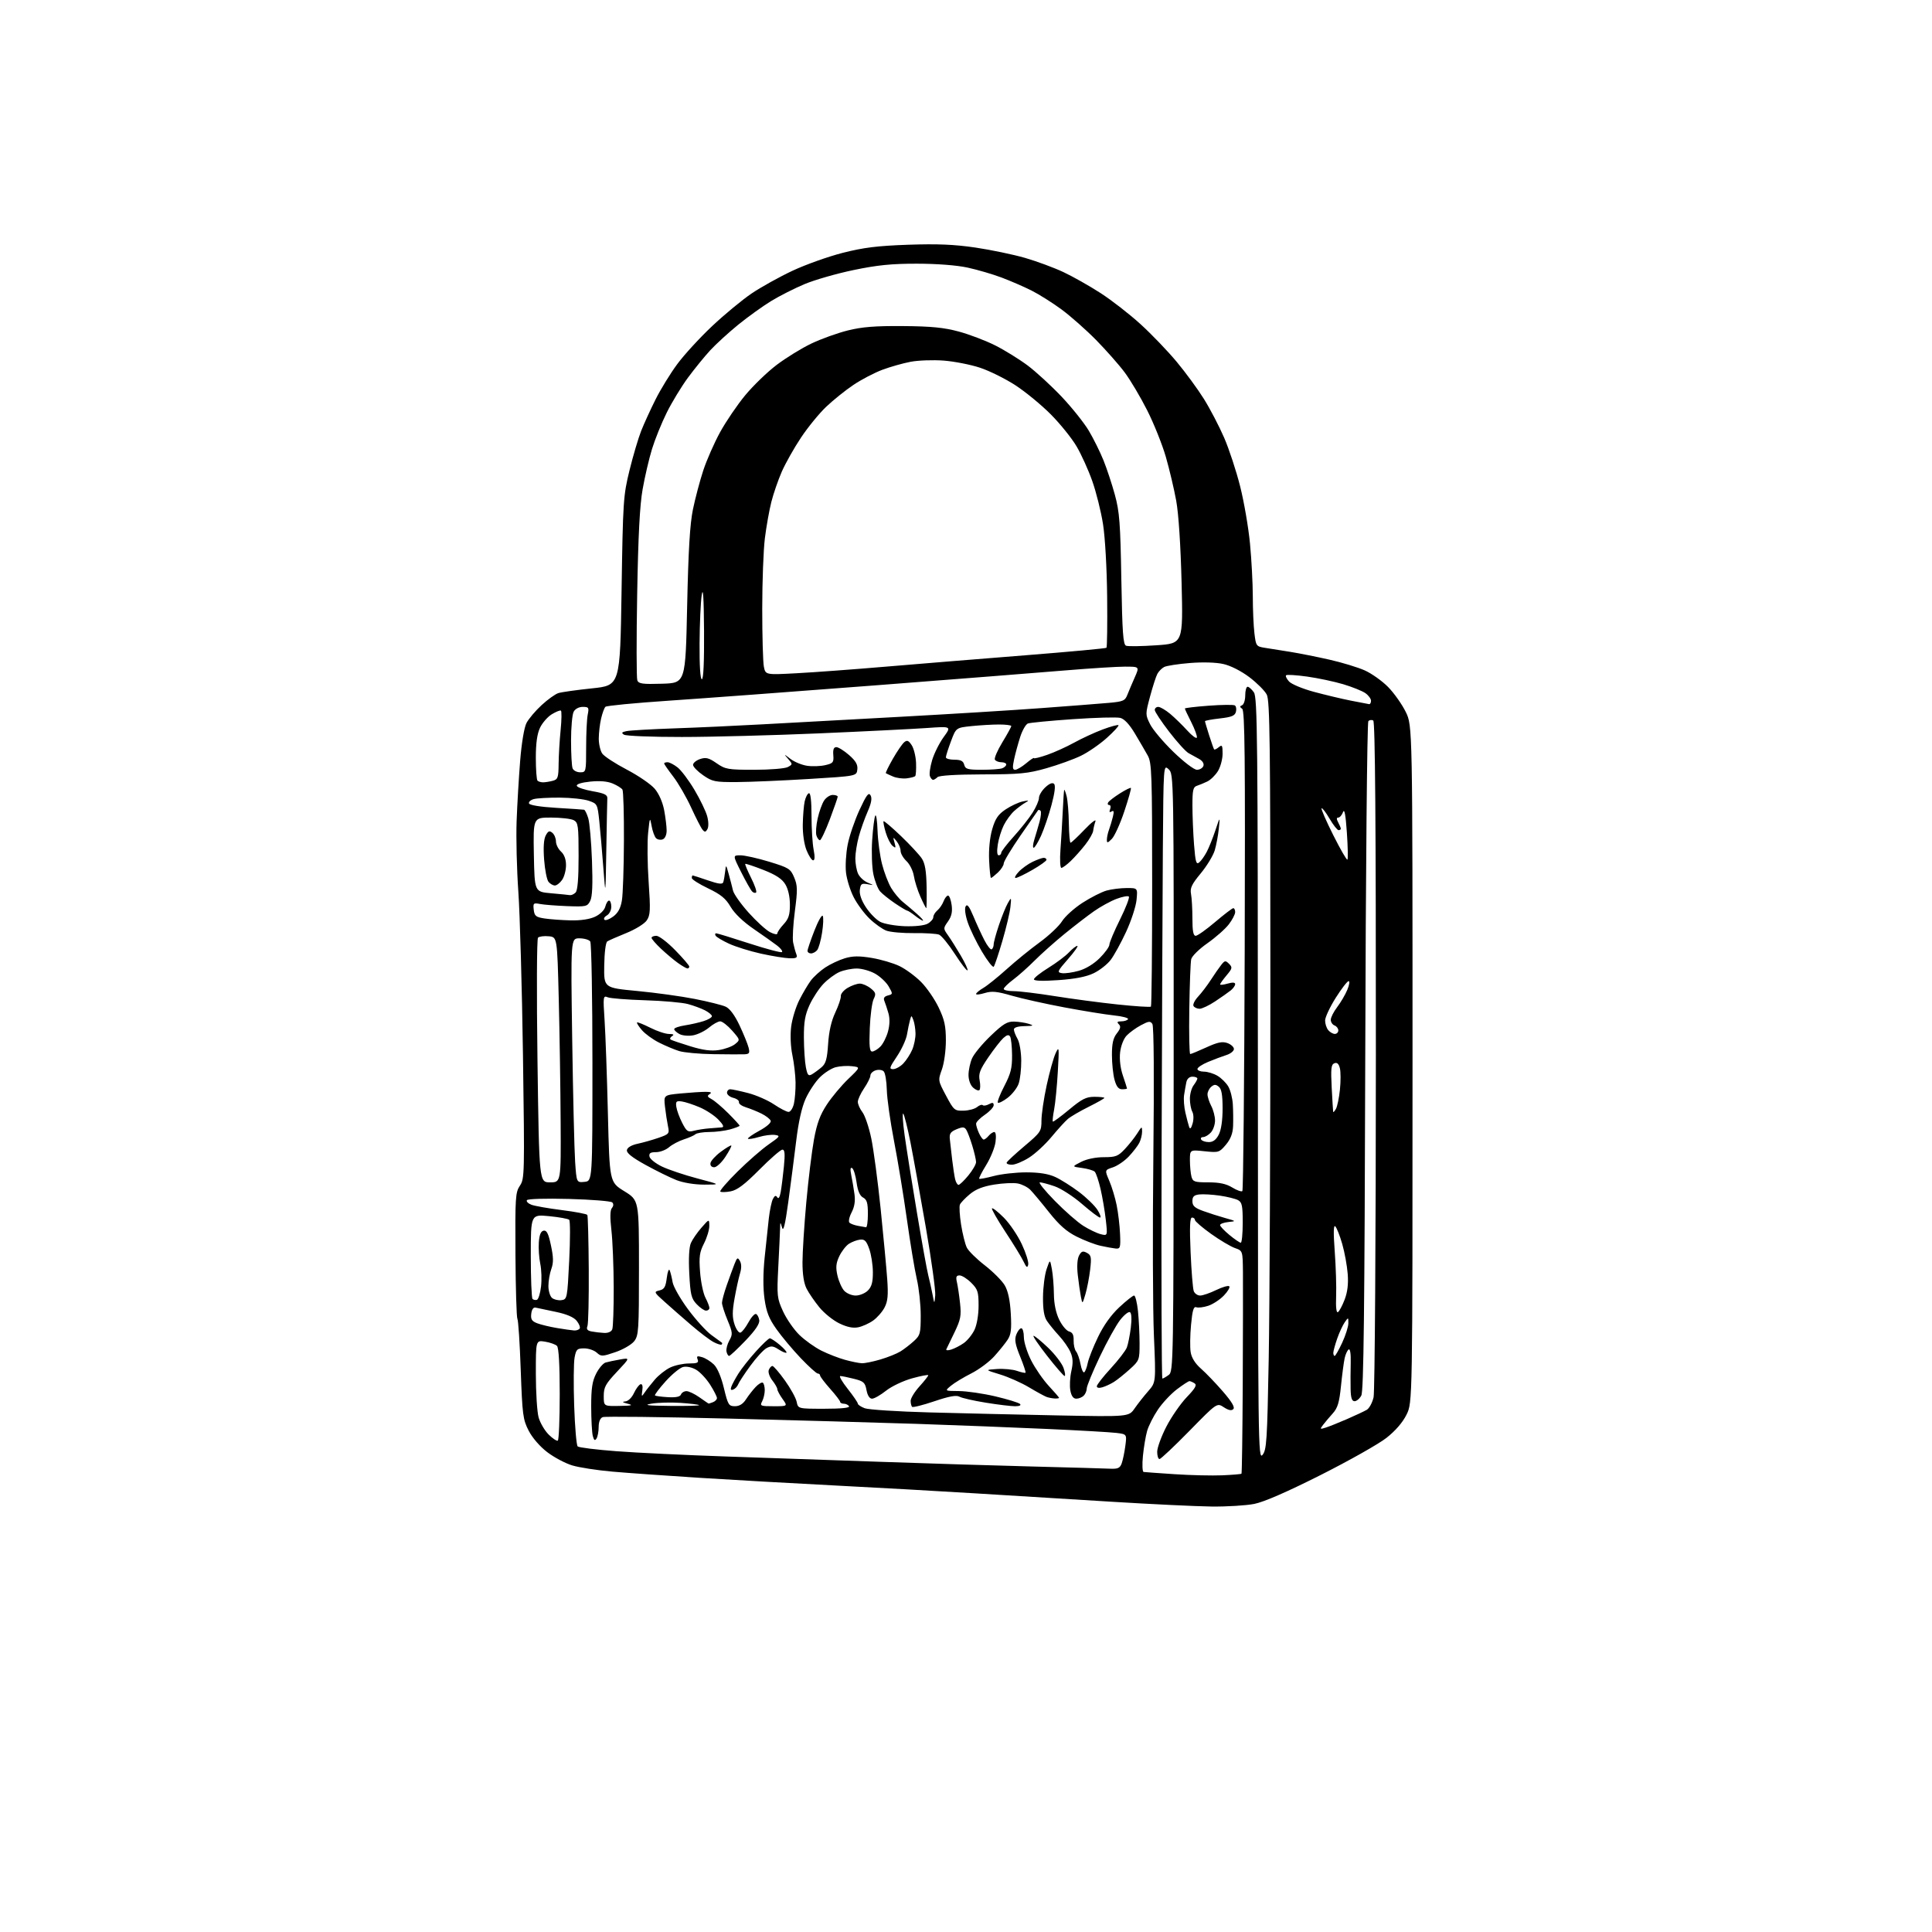 <?xml version="1.0" encoding="UTF-8" standalone="no"?>
<svg 
  version="1.1" 
  xmlns="http://www.w3.org/2000/svg" 
  xmlns:xlink="http://www.w3.org/1999/xlink" 
  xmlns:svg="http://www.w3.org/2000/svg"
  xmlns:rdf="http://www.w3.org/1999/02/22-rdf-syntax-ns#"
  xmlns:cc="http://creativecommons.org/ns#"
  xmlns:dc="http://purl.org/dc/elements/1.1/"
  viewBox="0 0 768 768"
  width="768"
  height="768"
>
<style>svg {background-color: white; }</style>"
<path stroke="none" fill="black" fill-rule="evenodd" d="M481.58,598.87C475.49,598.79 457.68,597.94 442.00,596.97C426.32,596.01 401.80,594.50 387.50,593.62C373.20,592.74 348.00,591.32 331.50,590.48C315.00,589.63 290.93,588.27 278.00,587.45C265.07,586.63 249.54,585.53 243.49,585.00C237.43,584.47 230.23,583.36 227.49,582.53C224.74,581.71 220.28,579.34 217.56,577.27C214.62,575.03 211.62,571.56 210.15,568.71C207.88,564.29 207.64,562.44 207.00,544.62C206.63,534.01 206.03,524.86 205.68,524.29C205.33,523.73 204.98,512.22 204.90,498.71C204.76,476.01 204.89,473.95 206.67,471.33C208.52,468.60 208.56,466.81 207.89,419.50C207.50,392.55 206.67,363.30 206.05,354.50C205.43,345.70 205.12,333.10 205.36,326.50C205.60,319.90 206.24,309.08 206.77,302.45C207.34,295.32 208.37,289.18 209.29,287.40C210.15,285.75 212.84,282.56 215.28,280.31C217.71,278.07 220.72,275.90 221.97,275.51C223.21,275.12 229.24,274.27 235.36,273.63C246.50,272.47 246.50,272.47 247.08,234.99C247.63,199.14 247.77,197.04 250.23,187.00C251.65,181.22 253.74,174.15 254.88,171.27C256.02,168.39 258.59,162.77 260.60,158.77C262.60,154.77 266.47,148.47 269.20,144.77C271.93,141.06 278.18,134.25 283.09,129.63C288.00,125.01 295.05,119.18 298.76,116.67C302.47,114.16 309.77,110.10 315.00,107.64C320.23,105.19 329.23,101.98 335.00,100.51C343.29,98.40 348.77,97.72 361.00,97.29C372.62,96.89 379.32,97.17 387.76,98.41C393.96,99.33 402.83,101.18 407.48,102.52C412.13,103.87 418.99,106.41 422.72,108.16C426.45,109.91 433.10,113.67 437.50,116.51C441.90,119.35 449.06,124.92 453.41,128.89C457.76,132.85 464.20,139.56 467.73,143.80C471.26,148.03 476.15,154.70 478.59,158.61C481.03,162.52 484.64,169.44 486.62,174.00C488.59,178.55 491.46,187.28 492.99,193.39C494.53,199.50 496.28,209.70 496.89,216.05C497.50,222.41 498.00,231.86 498.01,237.05C498.01,242.25 498.30,248.85 498.65,251.73C499.26,256.82 499.37,256.98 502.89,257.53C504.87,257.84 509.43,258.56 513.00,259.14C516.58,259.72 523.55,261.11 528.50,262.23C533.45,263.35 539.75,265.27 542.50,266.49C545.25,267.72 549.43,270.69 551.80,273.10C554.16,275.51 557.31,279.96 558.80,282.99C561.50,288.50 561.50,288.50 561.50,423.00C561.50,557.50 561.50,557.50 559.12,562.34C557.58,565.45 554.73,568.75 551.12,571.59C548.03,574.02 536.27,580.65 525.00,586.33C511.62,593.07 502.44,597.07 498.58,597.83C495.33,598.47 487.68,598.94 481.58,598.87zM485.85,586.46C489.89,586.28 493.34,586.00 493.51,585.82C493.69,585.64 493.91,569.52 494.01,550.00C494.10,530.48 494.14,510.61 494.09,505.85C494.00,497.20 494.00,497.20 490.90,496.12C489.20,495.52 484.92,492.98 481.40,490.47C477.88,487.95 475.00,485.47 475.00,484.95C475.00,484.43 474.48,484.00 473.85,484.00C473.00,484.00 472.85,487.69 473.28,497.75C473.60,505.31 474.17,512.29 474.54,513.25C474.91,514.21 476.05,515.00 477.08,515.00C478.11,515.00 480.97,514.02 483.45,512.81C485.93,511.61 488.27,510.94 488.66,511.32C489.04,511.71 488.08,513.36 486.51,514.99C484.95,516.62 482.15,518.46 480.29,519.07C478.44,519.68 476.30,519.94 475.54,519.65C474.48,519.25 474.00,520.85 473.46,526.61C473.07,530.73 473.00,535.64 473.31,537.52C473.67,539.75 475.10,542.03 477.39,544.04C479.34,545.75 483.26,549.83 486.11,553.12C489.69,557.26 490.97,559.43 490.25,560.15C489.53,560.87 488.37,560.63 486.48,559.40C483.76,557.61 483.76,557.61 472.80,568.81C466.77,574.96 461.42,580.00 460.92,580.00C460.41,580.00 460.00,578.70 460.00,577.10C460.00,575.51 461.63,571.03 463.63,567.14C465.63,563.26 469.28,557.98 471.74,555.41C475.16,551.84 475.89,550.55 474.85,549.89C474.11,549.42 473.20,549.02 472.83,549.02C472.46,549.01 470.21,550.48 467.83,552.28C465.45,554.09 462.05,557.72 460.28,560.36C458.50,562.99 456.58,566.80 456.00,568.82C455.42,570.85 454.67,575.31 454.33,578.75C453.99,582.19 454.11,585.06 454.61,585.13C455.10,585.20 460.68,585.60 467.00,586.02C473.32,586.44 481.81,586.63 485.85,586.46zM441.27,583.83C444.36,583.97 445.20,583.59 445.88,581.75C446.33,580.51 446.99,577.39 447.33,574.81C447.95,570.11 447.95,570.11 443.72,569.60C441.40,569.31 428.93,568.60 416.00,568.02C403.07,567.43 379.90,566.53 364.50,566.01C349.10,565.50 315.06,564.54 288.84,563.89C262.63,563.24 240.47,562.99 239.59,563.33C238.59,563.71 237.99,565.15 237.98,567.22C237.98,569.02 237.59,571.10 237.12,571.83C236.49,572.83 236.12,572.58 235.65,570.83C235.31,569.55 235.02,564.32 235.01,559.21C235.00,551.90 235.42,549.09 236.98,546.03C238.07,543.89 239.76,541.91 240.73,541.63C241.70,541.34 244.30,540.79 246.50,540.41C250.50,539.71 250.50,539.71 245.25,545.30C240.70,550.14 240.00,551.42 240.00,554.94C240.00,559.00 240.00,559.00 246.25,558.88C251.22,558.79 251.89,558.61 249.50,558.00C247.46,557.48 247.14,557.19 248.50,557.10C249.69,557.01 251.11,555.67 252.00,553.78C252.82,552.03 254.00,550.45 254.62,550.26C255.32,550.05 255.59,550.96 255.33,552.71C254.97,555.26 255.04,555.34 256.22,553.60C256.92,552.55 258.74,550.24 260.26,548.46C261.77,546.68 264.54,544.50 266.41,543.61C268.27,542.72 271.63,542.00 273.87,542.00C277.20,542.00 277.83,541.71 277.32,540.38C276.81,539.07 277.15,538.90 279.10,539.49C280.42,539.88 282.52,541.19 283.76,542.39C285.16,543.74 286.68,547.31 287.76,551.78C289.37,558.45 289.69,558.99 292.13,558.99C293.92,559.00 295.35,558.11 296.55,556.25C297.53,554.74 299.26,552.52 300.39,551.33C301.52,550.14 302.80,549.38 303.22,549.64C303.65,549.90 304.00,551.25 304.00,552.62C304.00,554.00 303.53,556.00 302.96,557.07C302.00,558.87 302.30,559.00 307.53,559.00C313.14,559.00 313.14,559.00 311.07,556.10C309.93,554.50 309.00,552.76 309.00,552.23C309.00,551.70 308.10,550.12 307.00,548.72C305.89,547.31 305.27,545.47 305.60,544.59C305.94,543.71 306.59,543.00 307.05,543.00C307.51,543.00 309.75,545.59 312.01,548.75C314.28,551.91 316.39,555.74 316.69,557.25C317.25,560.00 317.25,560.00 327.68,560.00C334.39,560.00 337.90,559.64 337.50,559.00C337.16,558.45 336.23,558.00 335.44,558.00C334.65,558.00 333.99,557.66 333.97,557.25C333.96,556.84 332.16,554.49 329.97,552.04C327.79,549.58 326.00,547.22 326.00,546.79C326.00,546.35 325.58,546.00 325.07,546.00C324.56,546.00 321.52,543.25 318.32,539.90C315.12,536.54 310.78,531.37 308.68,528.40C305.68,524.18 304.65,521.57 303.91,516.34C303.30,512.06 303.32,506.18 303.95,499.97C304.50,494.65 305.25,487.63 305.61,484.39C305.98,481.15 306.71,477.65 307.24,476.61C307.95,475.24 308.42,475.06 308.98,475.96C309.46,476.74 309.96,475.96 310.34,473.85C310.67,472.01 311.24,467.46 311.61,463.75C312.11,458.65 311.97,457.00 311.02,457.00C310.33,457.00 306.21,460.58 301.86,464.96C295.95,470.91 293.06,473.08 290.43,473.58C288.49,473.94 286.65,473.98 286.33,473.66C286.01,473.34 289.09,469.77 293.18,465.72C297.26,461.68 302.83,456.82 305.55,454.93C310.11,451.77 310.31,451.47 308.04,451.15C306.69,450.96 303.84,451.33 301.70,451.97C299.56,452.61 297.59,452.93 297.34,452.67C297.08,452.41 299.11,450.98 301.86,449.48C304.79,447.89 306.65,446.25 306.36,445.51C306.10,444.82 304.45,443.54 302.69,442.67C300.94,441.80 298.15,440.68 296.50,440.17C294.85,439.66 293.61,438.75 293.74,438.14C293.88,437.53 292.87,436.75 291.49,436.41C290.12,436.06 289.00,435.16 289.00,434.39C289.00,433.63 289.58,433.00 290.29,433.00C291.00,433.00 294.21,433.69 297.43,434.52C300.65,435.36 305.27,437.39 307.69,439.02C310.12,440.66 312.72,442.00 313.47,442.00C314.22,442.00 315.18,440.54 315.59,438.75C316.00,436.96 316.29,433.15 316.25,430.28C316.20,427.41 315.63,422.51 314.98,419.40C314.28,416.05 314.09,411.45 314.50,408.13C314.89,405.05 316.34,400.30 317.72,397.57C319.10,394.83 321.16,391.35 322.29,389.82C323.43,388.29 326.01,385.94 328.03,384.60C330.05,383.26 333.56,381.61 335.83,380.93C338.97,379.99 341.53,379.96 346.54,380.79C350.15,381.39 355.12,382.85 357.58,384.04C360.03,385.23 363.89,388.07 366.15,390.35C368.42,392.63 371.56,397.20 373.13,400.50C375.46,405.37 376.00,407.85 376.00,413.62C376.00,417.60 375.30,422.68 374.42,425.12C372.85,429.47 372.86,429.54 376.07,435.55C379.16,441.35 379.45,441.60 383.05,441.51C385.11,441.46 387.53,440.81 388.42,440.06C389.32,439.32 390.32,438.99 390.66,439.32C390.99,439.66 392.10,439.48 393.13,438.93C394.54,438.17 395.00,438.27 395.00,439.34C395.00,440.11 393.43,441.81 391.51,443.12C389.59,444.43 388.01,446.04 388.01,446.70C388.00,447.36 388.52,449.05 389.16,450.45C389.80,451.85 390.64,453.00 391.04,453.00C391.43,453.00 392.32,452.32 393.00,451.50C393.68,450.68 394.70,450.00 395.25,450.00C395.85,450.00 396.05,451.62 395.73,453.98C395.44,456.17 393.78,460.27 392.04,463.09C390.30,465.91 389.04,468.38 389.24,468.57C389.43,468.77 392.05,468.27 395.05,467.48C398.05,466.68 403.88,466.03 408.00,466.03C413.14,466.04 416.76,466.62 419.50,467.88C421.70,468.89 425.94,471.57 428.93,473.83C431.91,476.08 435.22,479.30 436.27,480.97C437.33,482.63 437.78,484.00 437.27,484.00C436.77,484.00 433.52,481.55 430.07,478.56C426.61,475.56 421.72,472.41 419.21,471.56C416.70,470.70 414.07,470.00 413.37,470.00C412.67,470.00 415.34,473.31 419.30,477.35C423.26,481.40 428.38,485.88 430.67,487.31C432.96,488.75 436.06,490.23 437.56,490.61C440.29,491.29 440.29,491.29 439.57,484.89C439.18,481.38 438.23,475.85 437.48,472.60C436.73,469.36 435.69,466.29 435.18,465.78C434.66,465.26 432.40,464.60 430.16,464.29C426.07,463.75 426.07,463.75 429.75,461.87C431.98,460.73 435.52,460.00 438.77,460.00C443.51,460.00 444.46,459.63 447.16,456.75C448.84,454.96 451.06,452.15 452.10,450.50C453.88,447.67 453.99,447.64 454.00,449.82C454.00,451.09 453.50,453.11 452.88,454.32C452.26,455.52 450.38,457.95 448.70,459.73C447.02,461.51 444.18,463.45 442.38,464.04C439.12,465.12 439.12,465.12 440.96,469.40C441.97,471.75 443.29,476.11 443.89,479.09C444.49,482.07 445.10,487.20 445.24,490.50C445.48,495.97 445.32,496.48 443.50,496.31C442.40,496.20 439.70,495.71 437.50,495.22C435.30,494.74 431.02,493.10 428.00,491.58C423.96,489.56 421.04,486.97 417.00,481.88C413.98,478.06 410.63,474.06 409.57,472.98C408.52,471.91 406.27,470.77 404.57,470.45C402.88,470.13 398.66,470.33 395.19,470.89C390.76,471.61 387.88,472.74 385.53,474.70C383.68,476.24 381.91,478.10 381.58,478.84C381.26,479.58 381.47,483.17 382.05,486.82C382.63,490.47 383.65,494.56 384.31,495.91C384.96,497.26 388.19,500.45 391.49,503.00C394.78,505.56 398.35,509.14 399.41,510.96C400.71,513.19 401.50,516.84 401.80,522.12C402.16,528.37 401.91,530.49 400.55,532.56C399.61,533.99 397.22,536.96 395.23,539.16C393.25,541.36 389.12,544.43 386.06,545.97C383.00,547.52 379.37,549.71 378.00,550.86C375.50,552.93 375.50,552.93 381.17,552.97C384.29,552.99 390.82,553.94 395.67,555.08C400.53,556.23 404.93,557.58 405.45,558.08C406.03,558.65 405.27,559.00 403.45,559.00C401.83,558.99 396.59,558.36 391.82,557.58C387.04,556.81 382.35,555.74 381.40,555.21C380.16,554.51 377.35,555.02 371.41,557.03C366.87,558.56 362.89,559.56 362.58,559.24C362.26,558.93 362.00,557.84 362.00,556.84C362.00,555.83 363.57,553.26 365.50,551.13C367.43,549.00 369.00,547.00 369.00,546.69C369.00,546.38 366.12,546.93 362.60,547.90C359.04,548.89 354.42,551.08 352.20,552.84C350.01,554.58 347.51,556.00 346.65,556.00C345.67,556.00 344.85,554.74 344.45,552.60C343.89,549.58 343.31,549.06 339.46,548.10C337.07,547.49 334.63,547.00 334.03,547.00C333.44,547.00 334.76,549.29 336.98,552.09C339.19,554.89 341.00,557.53 341.00,557.97C341.00,558.40 342.24,559.23 343.75,559.80C345.26,560.37 356.85,561.12 369.50,561.46C382.15,561.80 405.15,562.34 420.61,562.65C448.72,563.20 448.72,563.20 451.04,559.85C452.32,558.01 454.75,554.92 456.44,553.00C459.50,549.50 459.50,549.50 458.70,531.00C458.26,520.83 458.15,489.10 458.47,460.50C458.82,428.32 458.68,407.95 458.09,407.05C457.28,405.82 456.62,405.89 453.52,407.55C451.52,408.62 448.96,410.48 447.83,411.69C446.64,412.95 445.55,415.78 445.26,418.36C444.95,421.13 445.37,424.65 446.38,427.60C447.27,430.22 448.00,432.50 448.00,432.68C448.00,432.86 447.12,433.00 446.05,433.00C444.64,433.00 443.80,431.95 443.05,429.25C442.48,427.19 442.01,422.75 442.01,419.38C442.00,414.83 442.50,412.64 443.95,410.79C445.43,408.91 445.62,408.02 444.75,407.15C443.88,406.28 444.12,406.00 445.74,406.00C446.92,406.00 448.12,405.61 448.41,405.14C448.71,404.67 446.18,403.99 442.81,403.64C439.43,403.29 430.56,401.85 423.09,400.45C415.61,399.05 406.22,396.96 402.21,395.80C396.30,394.09 394.27,393.89 391.46,394.75C389.56,395.33 388.00,395.50 388.00,395.12C388.00,394.74 389.30,393.66 390.89,392.72C392.48,391.79 396.65,388.43 400.17,385.26C403.68,382.09 409.59,377.28 413.30,374.58C417.01,371.87 421.01,368.10 422.18,366.20C423.36,364.30 427.01,361.01 430.30,358.88C433.59,356.76 437.91,354.56 439.89,354.01C441.88,353.46 445.47,353.01 447.88,353.01C452.25,353.00 452.25,353.00 451.79,357.75C451.53,360.36 449.66,366.07 447.64,370.43C445.62,374.79 442.86,379.81 441.51,381.58C440.16,383.35 437.13,385.73 434.78,386.86C431.85,388.28 427.42,389.15 420.75,389.61C414.43,390.06 411.00,389.94 411.00,389.29C411.00,388.74 413.59,386.68 416.75,384.73C419.91,382.78 423.59,380.01 424.92,378.59C426.26,377.16 427.76,376.00 428.25,376.00C428.75,376.00 427.08,378.36 424.55,381.25C420.31,386.09 420.12,386.53 422.12,386.84C423.32,387.03 426.33,386.61 428.83,385.91C431.61,385.13 434.83,383.17 437.18,380.82C439.28,378.72 441.00,376.33 441.00,375.51C441.00,374.70 442.89,370.21 445.20,365.55C447.52,360.89 449.10,356.77 448.73,356.39C448.35,356.02 446.12,356.45 443.77,357.34C441.42,358.24 437.41,360.44 434.86,362.24C432.31,364.03 427.05,368.08 423.17,371.24C419.30,374.40 413.96,379.15 411.31,381.81C408.67,384.46 404.81,387.89 402.75,389.43C400.69,390.97 399.00,392.63 399.00,393.12C399.00,393.60 400.79,394.00 402.98,394.00C405.17,394.00 412.48,394.89 419.23,395.97C425.98,397.05 437.24,398.55 444.26,399.29C451.28,400.03 457.25,400.42 457.51,400.15C457.78,399.89 458.00,378.03 458.00,351.58C458.00,307.67 457.85,303.23 456.25,300.35C455.29,298.62 452.99,294.68 451.15,291.60C448.96,287.93 446.94,285.77 445.32,285.37C443.95,285.02 435.47,285.26 426.47,285.88C417.46,286.51 409.42,287.28 408.60,287.60C407.78,287.92 406.42,290.27 405.58,292.84C404.75,295.40 403.65,299.41 403.14,301.75C402.42,305.07 402.50,306.00 403.53,306.00C404.25,306.00 406.23,304.83 407.92,303.41C409.62,301.99 411.00,301.06 411.00,301.36C411.00,301.65 413.36,301.07 416.25,300.07C419.14,299.07 423.99,296.87 427.03,295.19C430.07,293.51 435.17,291.16 438.35,289.97C441.53,288.78 444.35,288.02 444.61,288.27C444.87,288.53 442.78,290.81 439.98,293.33C437.18,295.85 432.55,299.04 429.69,300.43C426.84,301.82 420.68,304.04 416.00,305.38C408.55,307.50 405.42,307.81 390.62,307.83C380.04,307.86 373.33,308.27 372.67,308.93C372.08,309.52 371.29,310.00 370.91,310.00C370.53,310.00 369.96,309.34 369.65,308.53C369.34,307.73 369.74,304.87 370.53,302.20C371.33,299.52 373.39,295.38 375.11,293.01C378.24,288.69 378.24,288.69 368.37,289.40C362.94,289.78 343.65,290.75 325.50,291.53C307.35,292.31 282.82,292.96 271.00,292.96C259.18,292.97 248.85,292.56 248.05,292.05C246.91,291.33 247.12,291.03 249.05,290.63C250.40,290.35 258.93,289.86 268.00,289.54C277.07,289.23 292.82,288.51 303.00,287.94C313.18,287.38 337.70,286.04 357.50,284.96C377.30,283.88 402.73,282.32 414.00,281.48C425.27,280.65 437.34,279.71 440.81,279.40C446.48,278.89 447.23,278.56 448.16,276.16C448.73,274.70 450.05,271.59 451.09,269.25C452.97,265.00 452.97,265.00 447.20,265.00C444.02,265.00 433.57,265.66 423.96,266.46C414.36,267.27 380.18,269.95 348.00,272.44C315.82,274.92 278.70,277.67 265.50,278.56C252.30,279.45 241.13,280.53 240.67,280.96C240.22,281.40 239.44,283.50 238.95,285.63C238.45,287.76 238.04,291.31 238.02,293.53C238.01,295.74 238.63,298.46 239.41,299.56C240.18,300.67 244.57,303.53 249.16,305.93C253.75,308.33 258.74,311.75 260.26,313.54C261.93,315.51 263.40,318.85 264.01,322.03C264.55,324.91 265.00,328.58 265.00,330.17C265.00,331.87 264.36,333.31 263.43,333.66C262.57,333.99 261.38,333.78 260.78,333.18C260.19,332.59 259.39,330.39 259.02,328.30C258.37,324.69 258.30,324.83 257.65,331.00C257.26,334.57 257.35,343.35 257.84,350.50C258.62,361.87 258.52,363.80 257.08,365.89C256.18,367.22 252.54,369.46 248.97,370.90C245.41,372.34 242.01,373.83 241.41,374.22C240.78,374.62 240.27,378.65 240.19,383.80C240.05,392.68 240.05,392.68 253.28,393.93C260.55,394.62 270.87,396.04 276.21,397.10C281.55,398.15 287.07,399.53 288.47,400.17C290.10,400.91 292.06,403.55 293.97,407.58C295.59,411.02 297.21,415.00 297.57,416.42C298.12,418.63 297.88,419.01 295.86,419.10C294.56,419.15 289.00,419.13 283.50,419.05C278.00,418.97 271.93,418.41 270.00,417.82C268.07,417.22 264.48,415.71 262.00,414.46C259.52,413.22 256.45,410.99 255.18,409.51C253.90,408.03 253.02,406.65 253.23,406.44C253.43,406.24 255.79,407.18 258.47,408.53C261.15,409.89 264.50,411.01 265.92,411.02C267.75,411.03 268.10,411.28 267.14,411.89C266.40,412.36 266.17,412.98 266.64,413.27C267.11,413.55 270.63,414.75 274.45,415.92C279.43,417.45 282.64,417.88 285.74,417.41C288.12,417.05 291.02,416.00 292.17,415.07C294.26,413.37 294.26,413.37 291.03,409.68C289.25,407.66 287.12,406.00 286.29,406.00C285.46,406.00 283.47,407.11 281.86,408.46C280.26,409.81 277.43,411.20 275.58,411.55C273.70,411.90 271.28,411.68 270.11,411.06C268.95,410.44 268.00,409.55 268.00,409.09C268.00,408.63 269.91,407.96 272.25,407.60C274.59,407.24 277.96,406.47 279.75,405.89C281.54,405.32 283.00,404.44 283.00,403.95C283.00,403.45 281.76,402.41 280.25,401.63C278.74,400.85 275.67,399.72 273.44,399.12C271.21,398.52 263.56,397.84 256.44,397.62C249.32,397.40 242.64,396.87 241.59,396.44C239.76,395.69 239.70,396.08 240.33,405.58C240.69,411.04 241.29,427.74 241.65,442.71C242.32,469.91 242.32,469.91 248.16,473.52C254.00,477.12 254.00,477.12 254.00,503.93C254.00,528.87 253.87,530.90 252.08,533.18C251.02,534.52 247.66,536.47 244.62,537.50C239.41,539.27 238.97,539.29 237.21,537.69C236.18,536.76 233.94,536.00 232.22,536.00C229.41,536.00 229.02,536.37 228.41,539.65C228.03,541.65 227.96,550.24 228.24,558.73C228.53,567.21 229.15,574.52 229.63,574.97C230.11,575.42 237.03,576.28 245.00,576.88C252.97,577.49 272.55,578.43 288.50,578.97C304.45,579.52 332.35,580.48 350.50,581.11C368.65,581.75 395.65,582.58 410.50,582.96C425.35,583.34 439.20,583.73 441.27,583.83zM501.87,578.34C503.50,576.38 503.73,572.81 504.34,539.93C504.70,519.99 505.00,453.10 505.00,391.29C505.00,295.42 504.79,278.49 503.56,276.12C502.77,274.58 499.65,271.47 496.63,269.18C493.36,266.72 489.18,264.60 486.32,263.96C483.41,263.30 478.13,263.14 473.00,263.56C468.32,263.93 463.72,264.65 462.77,265.14C461.82,265.64 460.61,266.87 460.07,267.87C459.53,268.87 458.23,272.92 457.17,276.85C455.28,283.90 455.28,284.06 457.17,287.87C458.22,290.00 462.39,294.95 466.43,298.87C470.57,302.88 474.66,306.00 475.79,306.00C476.89,306.00 478.04,305.33 478.36,304.50C478.71,303.59 478.06,302.50 476.72,301.73C475.50,301.03 473.60,299.98 472.50,299.40C471.40,298.82 467.93,295.00 464.79,290.92C461.65,286.84 459.06,282.94 459.04,282.25C459.02,281.56 459.64,281.00 460.42,281.00C461.21,281.00 463.33,282.24 465.14,283.75C466.94,285.26 470.00,288.24 471.93,290.36C473.85,292.48 475.58,293.75 475.77,293.19C475.96,292.62 474.96,289.89 473.56,287.11C472.15,284.34 471.00,281.88 471.00,281.65C471.00,281.42 475.25,280.92 480.45,280.53C485.65,280.14 490.33,280.09 490.86,280.41C491.38,280.74 491.58,281.88 491.30,282.96C490.89,284.53 489.59,285.06 484.89,285.59C481.65,285.96 479.00,286.45 479.00,286.69C479.00,286.93 479.75,289.46 480.66,292.31C481.57,295.17 482.46,297.68 482.63,297.89C482.81,298.11 483.64,297.72 484.48,297.02C485.80,295.92 486.00,296.27 486.00,299.63C485.99,301.76 485.17,304.85 484.16,306.50C483.15,308.15 481.24,310.02 479.91,310.66C478.59,311.30 476.71,312.07 475.75,312.38C474.29,312.84 474.00,314.16 474.01,320.22C474.01,324.22 474.30,331.21 474.65,335.75C475.20,342.71 475.52,343.82 476.71,342.82C477.49,342.18 478.85,340.26 479.73,338.57C480.61,336.88 482.16,333.02 483.16,330.00C484.99,324.50 484.99,324.50 484.50,329.38C484.23,332.06 483.49,335.96 482.87,338.05C482.24,340.14 479.74,344.24 477.32,347.17C473.71,351.53 473.00,353.02 473.45,355.38C473.75,356.96 474.00,361.34 474.00,365.12C474.00,370.09 474.36,372.00 475.30,372.00C476.01,372.00 479.50,369.53 483.05,366.51C486.60,363.50 489.84,361.02 490.25,361.01C490.66,361.01 491.00,361.71 491.00,362.57C491.00,363.43 489.87,365.62 488.48,367.43C487.10,369.25 483.27,372.62 479.99,374.93C476.66,377.26 473.79,380.09 473.52,381.31C473.25,382.52 472.91,391.49 472.76,401.25C472.62,411.01 472.78,419.00 473.13,419.00C473.48,419.00 476.35,417.81 479.53,416.36C484.02,414.30 485.87,413.92 487.90,414.63C489.33,415.14 490.50,416.20 490.50,417.00C490.50,417.80 489.15,418.88 487.50,419.40C485.85,419.92 482.59,421.15 480.25,422.12C477.91,423.09 476.00,424.36 476.00,424.94C476.00,425.52 477.17,426.00 478.60,426.00C480.02,426.00 482.44,426.74 483.96,427.64C485.48,428.54 487.42,430.45 488.26,431.89C489.11,433.32 489.92,436.52 490.07,439.00C490.22,441.48 490.26,445.38 490.17,447.67C490.05,450.57 489.18,452.82 487.31,455.05C484.70,458.14 484.43,458.23 478.81,457.64C473.00,457.03 473.00,457.03 473.01,461.27C473.02,463.59 473.30,466.51 473.63,467.75C474.17,469.77 474.85,470.00 480.37,470.00C484.78,470.01 487.44,470.58 489.86,472.06C491.71,473.19 493.51,473.82 493.86,473.47C494.21,473.12 494.63,430.05 494.79,377.75C495.02,301.07 494.83,282.49 493.79,281.76C492.77,281.04 492.76,280.74 493.75,280.34C494.44,280.06 495.00,278.30 495.00,276.42C495.00,274.54 495.42,273.00 495.94,273.00C496.46,273.00 497.59,274.00 498.44,275.22C499.84,277.21 500.00,293.48 500.03,428.97C500.07,575.11 500.13,580.42 501.87,578.34zM221.74,572.66C222.16,572.40 222.50,564.07 222.50,554.15C222.50,542.50 222.11,535.72 221.41,535.02C220.82,534.42 218.68,533.66 216.66,533.33C213.00,532.74 213.00,532.74 213.01,546.12C213.01,553.48 213.50,561.26 214.10,563.42C214.70,565.58 216.49,568.64 218.08,570.24C219.68,571.83 221.32,572.92 221.74,572.66zM526.99,567.50C528.35,567.07 532.17,565.54 535.48,564.10C538.79,562.66 542.32,561.00 543.32,560.42C544.32,559.83 545.53,557.58 546.02,555.42C546.51,553.25 546.92,492.38 546.93,419.30C546.95,326.73 546.64,286.89 545.89,286.43C545.31,286.07 544.43,286.17 543.94,286.66C543.45,287.15 542.91,345.45 542.71,420.02C542.44,521.51 542.08,553.03 541.14,554.75C540.48,555.99 539.27,557.00 538.46,557.00C537.40,557.00 536.97,555.70 536.89,552.25C536.83,549.64 536.85,544.87 536.93,541.66C537.02,538.13 536.70,536.06 536.12,536.43C535.59,536.75 534.87,538.32 534.52,539.91C534.17,541.50 533.51,546.48 533.06,550.97C532.40,557.49 531.75,559.68 529.82,561.82C528.49,563.29 526.75,565.35 525.96,566.39C524.61,568.16 524.68,568.23 526.99,567.50zM266.42,558.87C272.97,558.94 278.14,558.80 277.89,558.56C277.65,558.32 274.32,557.92 270.48,557.66C266.64,557.41 261.48,557.55 259.00,557.97C255.54,558.57 257.27,558.78 266.42,558.87zM281.67,557.95C281.76,557.98 282.55,557.73 283.42,557.39C284.29,557.06 285.00,556.32 285.00,555.75C285.00,555.18 283.79,552.80 282.31,550.46C280.83,548.12 278.33,545.44 276.75,544.51C275.06,543.51 272.91,543.06 271.54,543.40C270.25,543.72 267.11,546.30 264.57,549.13C262.03,551.96 260.14,554.47 260.37,554.71C260.61,554.94 262.91,555.25 265.50,555.40C268.68,555.58 270.36,555.24 270.70,554.33C270.98,553.60 271.97,553.00 272.89,553.00C273.80,553.00 276.12,554.10 278.03,555.45C279.94,556.80 281.58,557.92 281.67,557.95zM419.25,555.92C418.29,555.88 416.82,555.59 416.00,555.29C415.18,554.98 412.02,553.26 409.00,551.45C405.98,549.65 400.80,547.35 397.50,546.35C391.50,544.53 391.50,544.53 396.36,544.20C399.03,544.03 402.59,544.36 404.27,544.95C405.95,545.53 407.48,545.86 407.66,545.67C407.85,545.49 406.88,542.58 405.51,539.21C403.57,534.44 403.23,532.52 403.98,530.54C404.52,529.14 405.41,528.00 405.98,528.00C406.54,528.00 407.00,529.59 407.00,531.53C407.00,533.47 408.31,537.63 409.90,540.78C411.50,543.93 414.65,548.49 416.90,550.92C419.16,553.35 421.00,555.48 421.00,555.67C421.00,555.85 420.21,555.96 419.25,555.92zM427.85,556.00C426.66,556.00 425.89,554.95 425.48,552.75C425.15,550.96 425.32,547.50 425.87,545.06C426.62,541.75 426.54,539.85 425.55,537.56C424.83,535.88 422.79,532.92 421.01,531.00C419.24,529.08 417.06,526.41 416.17,525.08C415.04,523.39 414.57,520.53 414.61,515.58C414.65,511.69 415.29,506.70 416.04,504.50C417.40,500.50 417.40,500.50 418.14,504.50C418.55,506.70 418.91,511.17 418.94,514.43C418.98,518.26 419.72,521.86 421.04,524.58C422.16,526.89 423.93,529.01 424.97,529.28C426.35,529.64 426.85,530.63 426.79,532.86C426.74,534.55 427.18,536.51 427.76,537.22C428.34,537.92 429.14,540.18 429.52,542.24C429.90,544.30 430.56,545.77 430.98,545.51C431.40,545.25 432.03,543.61 432.38,541.86C432.73,540.11 434.56,535.46 436.46,531.53C438.68,526.89 441.66,522.72 444.91,519.68C447.66,517.11 450.32,515.00 450.81,515.00C451.31,515.00 452.00,517.77 452.36,521.15C452.71,524.53 453.00,530.33 453.00,534.03C453.00,540.60 452.90,540.86 449.08,544.31C446.93,546.25 444.12,548.51 442.83,549.32C441.55,550.13 439.49,551.09 438.25,551.46C436.89,551.87 436.00,551.71 436.00,551.06C436.00,550.47 438.49,547.27 441.54,543.96C444.58,540.65 447.46,536.91 447.94,535.65C448.42,534.40 449.12,530.87 449.51,527.81C449.93,524.37 449.81,522.00 449.19,521.62C448.63,521.27 446.86,522.68 445.25,524.75C443.64,526.81 440.00,533.40 437.16,539.38C434.32,545.36 432.00,551.01 432.00,551.93C432.00,552.85 431.46,554.14 430.80,554.80C430.14,555.46 428.81,556.00 427.85,556.00zM291.47,552.37C290.52,552.74 290.29,552.38 290.73,551.20C291.07,550.26 292.34,547.92 293.54,546.00C294.74,544.08 297.85,540.14 300.46,537.25C303.06,534.36 305.56,532.00 306.02,532.00C306.47,532.00 308.25,533.18 309.97,534.62C311.68,536.07 312.88,537.45 312.63,537.70C312.38,537.95 310.99,537.38 309.54,536.44C307.38,535.02 306.51,534.93 304.70,535.91C303.49,536.58 300.60,539.72 298.28,542.91C295.95,546.09 293.78,549.41 293.45,550.27C293.12,551.14 292.23,552.08 291.47,552.37zM462.06,548.00C462.37,548.00 463.49,547.36 464.56,546.58C466.46,545.19 466.50,542.77 466.55,426.44C466.61,307.93 466.60,307.71 464.55,305.80C462.50,303.88 462.50,303.88 462.25,337.69C462.12,356.29 461.89,411.21 461.75,459.75C461.61,508.29 461.75,548.00 462.06,548.00zM423.20,546.98C422.81,546.97 419.69,543.37 416.26,538.98C412.83,534.59 410.39,531.00 410.85,531.00C411.31,531.00 413.93,533.15 416.67,535.77C419.41,538.40 422.15,542.00 422.77,543.77C423.39,545.55 423.58,546.99 423.20,546.98zM342.57,541.91C343.71,541.96 347.05,541.28 349.99,540.41C352.94,539.54 356.50,538.10 357.92,537.23C359.34,536.35 361.74,534.51 363.25,533.13C365.80,530.81 366.00,530.06 366.00,522.87C366.00,518.61 365.30,512.10 364.44,508.41C363.58,504.71 361.81,494.00 360.49,484.59C359.17,475.19 356.87,461.20 355.38,453.50C353.89,445.80 352.60,436.68 352.52,433.23C352.44,429.79 351.88,426.48 351.28,425.88C350.69,425.29 349.26,425.10 348.10,425.47C346.95,425.83 346.00,426.76 346.00,427.52C346.00,428.29 344.88,430.57 343.50,432.60C342.12,434.62 341.00,437.06 341.00,438.00C341.00,438.95 341.82,440.80 342.83,442.12C343.84,443.43 345.42,448.10 346.34,452.50C347.26,456.90 348.94,469.50 350.07,480.50C351.19,491.50 352.37,504.12 352.69,508.55C353.13,514.85 352.91,517.28 351.64,519.72C350.76,521.44 348.71,523.78 347.10,524.93C345.49,526.08 342.80,527.29 341.14,527.62C339.07,528.04 336.68,527.54 333.63,526.06C331.17,524.87 327.61,522.01 325.73,519.70C323.84,517.39 321.55,514.06 320.65,512.30C319.56,510.18 319.00,506.62 319.00,501.80C319.01,497.78 319.68,487.07 320.51,478.00C321.33,468.93 322.71,457.68 323.56,453.00C324.73,446.59 325.99,443.17 328.69,439.07C330.65,436.08 334.47,431.52 337.17,428.93C342.07,424.23 342.07,424.23 338.67,423.83C336.80,423.61 333.89,423.79 332.20,424.23C330.51,424.67 327.68,426.48 325.90,428.26C324.12,430.03 321.60,433.83 320.29,436.68C318.72,440.12 317.42,445.88 316.48,453.69C315.69,460.18 314.27,471.12 313.33,478.00C312.11,486.90 311.40,489.78 310.89,488.00C310.19,485.58 310.16,485.60 310.09,488.50C310.04,490.15 309.73,496.97 309.38,503.65C308.79,515.20 308.89,516.07 311.28,521.30C312.67,524.33 315.59,528.54 317.77,530.66C319.96,532.78 323.89,535.59 326.51,536.90C329.13,538.21 333.35,539.85 335.89,540.55C338.42,541.25 341.43,541.86 342.57,541.91zM289.83,539.00C289.45,539.00 288.99,538.21 288.79,537.25C288.59,536.29 289.11,534.30 289.94,532.84C291.31,530.39 291.25,529.72 289.22,524.82C288.00,521.87 287.00,518.75 287.00,517.89C287.00,517.02 287.85,513.88 288.89,510.91C289.94,507.93 291.32,504.15 291.96,502.50C293.01,499.83 293.25,499.70 294.14,501.28C294.79,502.46 294.80,504.16 294.15,506.28C293.61,508.05 292.64,512.51 291.99,516.18C291.07,521.35 291.07,523.68 291.99,526.48C292.65,528.47 293.71,529.94 294.34,529.73C294.98,529.53 296.40,527.71 297.50,525.69C298.60,523.66 299.95,522.15 300.50,522.33C301.05,522.51 301.64,523.60 301.81,524.76C302.03,526.21 300.31,528.76 296.32,532.94C293.12,536.27 290.21,539.00 289.83,539.00zM530.55,539.00C530.85,539.00 532.19,536.64 533.54,533.75C534.88,530.86 535.98,527.39 535.99,526.03C536.00,523.58 535.99,523.58 534.55,525.63C533.75,526.77 532.40,529.69 531.56,532.10C530.72,534.52 530.02,537.06 530.01,537.75C530.01,538.44 530.25,539.00 530.55,539.00zM378.13,536.47C379.43,536.07 381.68,534.91 383.13,533.89C384.57,532.87 386.48,530.50 387.38,528.62C388.33,526.61 389.00,522.65 389.00,519.02C389.00,513.53 388.68,512.52 386.08,509.92C384.47,508.32 382.39,507.00 381.46,507.00C380.13,507.00 379.90,507.58 380.40,509.75C380.75,511.26 381.31,515.03 381.64,518.13C382.17,523.00 381.87,524.55 379.43,529.63C377.87,532.86 376.41,535.88 376.18,536.35C375.95,536.83 376.83,536.88 378.13,536.47zM286.87,534.46C286.62,534.72 285.19,534.29 283.71,533.52C282.22,532.75 278.23,529.73 274.84,526.81C271.44,523.89 266.66,519.71 264.22,517.51C259.93,513.68 259.85,513.51 262.13,512.97C264.07,512.52 264.60,511.60 265.06,507.96C265.37,505.48 265.89,504.17 266.22,505.00C266.56,505.82 267.08,507.95 267.38,509.72C267.69,511.49 270.43,516.30 273.47,520.42C276.52,524.54 280.69,529.15 282.75,530.66C284.81,532.18 286.69,533.55 286.92,533.71C287.15,533.87 287.13,534.21 286.87,534.46zM240.14,529.86C241.73,529.95 243.03,529.37 243.39,528.42C243.73,527.55 243.98,520.01 243.96,511.67C243.93,503.33 243.52,493.12 243.04,489.00C242.45,483.91 242.52,481.08 243.24,480.21C243.91,479.40 243.96,478.56 243.38,477.98C242.86,477.46 235.14,476.84 226.23,476.60C216.94,476.35 209.77,476.56 209.45,477.09C209.13,477.59 209.95,478.41 211.25,478.91C212.56,479.40 217.99,480.36 223.33,481.03C228.67,481.70 233.23,482.57 233.47,482.95C233.71,483.33 233.96,493.07 234.04,504.57C234.11,516.08 233.88,526.25 233.51,527.17C233.03,528.39 233.47,528.96 235.17,529.28C236.45,529.53 238.69,529.79 240.14,529.86zM228.19,528.88C229.12,528.95 230.13,528.60 230.44,528.10C230.74,527.61 230.20,526.23 229.23,525.03C228.05,523.58 225.26,522.39 220.86,521.47C217.22,520.71 213.63,519.95 212.87,519.79C212.02,519.61 211.38,520.55 211.18,522.25C210.93,524.46 211.40,525.20 213.57,526.03C215.06,526.59 218.58,527.44 221.39,527.91C224.20,528.38 227.26,528.82 228.19,528.88zM531.85,521.59C532.40,521.25 533.60,519.01 534.52,516.60C535.66,513.59 536.05,510.38 535.73,506.36C535.48,503.14 534.51,497.80 533.56,494.50C532.61,491.20 531.37,488.05 530.80,487.50C530.08,486.81 530.02,489.90 530.58,497.50C531.03,503.55 531.28,511.58 531.13,515.35C530.96,519.68 531.23,521.98 531.85,521.59zM280.67,521.00C279.95,521.00 278.26,519.84 276.92,518.42C274.80,516.17 274.44,514.65 274.00,506.27C273.68,500.17 273.92,495.75 274.65,494.10C275.28,492.67 277.17,489.93 278.86,488.00C281.92,484.50 281.92,484.50 281.96,487.29C281.98,488.82 281.04,491.96 279.87,494.25C278.08,497.76 277.83,499.56 278.29,505.60C278.58,509.54 279.54,514.15 280.41,515.83C281.29,517.52 282.00,519.37 282.00,519.95C282.00,520.53 281.40,521.00 280.67,521.00zM371.77,514.95C371.95,512.99 370.27,500.84 368.04,487.95C365.80,475.05 363.04,459.77 361.90,454.00C360.75,448.23 359.47,443.14 359.06,442.70C358.64,442.26 358.88,446.08 359.59,451.20C360.30,456.31 362.50,470.18 364.49,482.00C366.47,493.82 368.50,505.07 369.01,507.00C369.51,508.93 370.26,512.30 370.68,514.50C371.43,518.50 371.43,518.50 371.77,514.95zM431.48,514.43C430.27,518.50 430.27,518.50 429.68,515.50C429.35,513.85 428.79,509.97 428.44,506.87C428.04,503.34 428.23,500.45 428.94,499.11C429.87,497.37 430.45,497.17 432.05,498.02C433.77,498.95 433.93,499.75 433.35,504.72C432.98,507.82 432.14,512.19 431.48,514.43zM213.44,516.69C214.02,516.50 214.76,514.13 215.07,511.42C215.39,508.71 215.25,504.63 214.76,502.34C214.28,500.05 214.02,496.23 214.19,493.85C214.41,490.83 214.99,489.42 216.10,489.21C217.33,488.98 218.02,490.36 219.01,495.07C220.03,499.83 220.06,501.95 219.16,504.43C218.52,506.20 218.00,509.24 218.00,511.20C218.00,513.15 218.65,515.29 219.44,515.95C220.24,516.61 221.93,517.01 223.19,516.83C225.45,516.51 225.52,516.16 226.27,501.07C226.69,492.58 226.69,485.30 226.27,484.89C225.85,484.48 222.24,483.83 218.25,483.44C211.00,482.74 211.00,482.74 211.00,499.20C211.00,508.26 211.31,515.98 211.69,516.35C212.07,516.73 212.85,516.88 213.44,516.69zM340.15,515.00C341.72,515.00 343.90,514.10 345.00,513.00C346.50,511.50 347.00,509.68 346.98,505.75C346.98,502.86 346.33,498.70 345.55,496.50C344.40,493.24 343.71,492.55 341.85,492.78C340.60,492.93 338.61,493.68 337.43,494.45C336.26,495.22 334.55,497.43 333.63,499.37C332.33,502.12 332.16,503.78 332.89,507.01C333.40,509.28 334.60,512.01 335.56,513.07C336.52,514.13 338.59,515.00 340.15,515.00zM408.73,502.72C408.39,504.14 408.02,503.89 406.89,501.50C406.11,499.85 402.86,494.53 399.65,489.67C396.45,484.81 394.05,480.61 394.33,480.34C394.61,480.06 396.72,481.72 399.02,484.02C401.32,486.32 404.54,491.06 406.18,494.57C407.82,498.07 408.97,501.74 408.73,502.72zM493.23,494.00C493.65,494.00 494.00,490.42 494.00,486.04C494.00,479.28 493.72,477.92 492.13,477.07C491.10,476.52 487.84,475.71 484.88,475.28C481.92,474.85 478.26,474.64 476.75,474.81C474.62,475.06 474.00,475.66 474.00,477.48C474.00,479.34 474.89,480.16 478.25,481.38C480.59,482.23 484.52,483.49 487.00,484.18C491.48,485.43 491.49,485.44 488.25,485.78C486.46,485.97 485.00,486.52 485.00,486.99C485.00,487.47 486.68,489.24 488.73,490.93C490.78,492.62 492.80,494.00 493.23,494.00zM344.25,487.86C344.66,487.94 345.00,485.54 345.00,482.54C345.00,478.19 344.61,476.86 343.10,476.05C341.80,475.36 340.97,473.44 340.50,470.02C340.12,467.26 339.33,464.71 338.75,464.35C338.03,463.90 337.91,464.79 338.38,467.09C338.77,468.97 339.34,472.34 339.65,474.58C340.05,477.40 339.70,479.68 338.53,481.95C337.59,483.75 337.21,485.59 337.66,486.03C338.12,486.47 339.62,487.03 341.00,487.28C342.38,487.53 343.84,487.79 344.25,487.86zM280.00,470.91C276.11,470.91 271.65,470.18 268.90,469.11C266.38,468.12 260.84,465.40 256.60,463.06C251.18,460.07 248.99,458.31 249.21,457.15C249.40,456.14 251.06,455.17 253.51,454.65C255.70,454.18 259.46,453.11 261.85,452.28C265.99,450.83 266.16,450.62 265.52,447.63C265.16,445.91 264.63,442.43 264.34,439.90C263.83,435.31 263.83,435.31 270.66,434.66C274.42,434.30 278.85,434.02 280.50,434.02C282.61,434.03 283.09,434.29 282.11,434.91C281.01,435.61 281.16,436.02 282.88,436.94C284.07,437.57 287.05,440.11 289.52,442.57C291.98,445.04 294.00,447.24 294.00,447.48C294.00,447.71 292.31,448.37 290.25,448.95C288.19,449.52 284.45,449.99 281.95,449.99C279.45,450.00 276.97,450.40 276.45,450.88C275.93,451.36 273.86,452.28 271.85,452.92C269.85,453.56 267.19,454.97 265.95,456.04C264.71,457.12 262.38,458.00 260.77,458.00C258.54,458.00 257.93,458.41 258.18,459.75C258.35,460.71 260.61,462.51 263.18,463.74C265.76,464.97 272.06,467.09 277.18,468.44C286.50,470.90 286.50,470.90 280.00,470.91zM381.04,471.00C381.49,471.00 383.24,469.32 384.93,467.27C386.62,465.22 388.00,462.83 388.00,461.95C388.00,461.08 387.33,458.14 386.50,455.43C385.68,452.72 384.60,449.87 384.10,449.09C383.35,447.93 382.66,447.90 380.24,448.90C377.87,449.88 377.34,450.65 377.57,452.81C377.73,454.29 378.15,457.98 378.50,461.00C378.86,464.02 379.39,467.51 379.68,468.75C379.98,469.99 380.59,471.00 381.04,471.00zM218.66,470.00C223.00,470.00 223.00,470.00 222.86,445.75C222.79,432.41 222.45,410.48 222.11,397.00C221.50,372.50 221.50,372.50 218.12,372.18C216.27,372.00 214.35,372.25 213.87,372.73C213.38,373.22 213.29,394.64 213.66,421.80C214.33,470.00 214.33,470.00 218.66,470.00zM232.34,469.81C235.50,469.50 235.50,469.50 235.50,422.50C235.50,396.65 235.11,374.94 234.63,374.25C234.15,373.56 232.21,373.00 230.31,373.00C226.87,373.00 226.87,373.00 227.46,413.25C227.79,435.39 228.31,457.24 228.62,461.81C229.19,470.11 229.19,470.11 232.34,469.81zM283.91,464.00C282.88,464.00 282.27,463.34 282.42,462.37C282.55,461.48 284.38,459.45 286.50,457.88C288.61,456.30 290.50,455.17 290.70,455.37C290.90,455.57 289.84,457.59 288.35,459.86C286.86,462.14 284.86,464.00 283.91,464.00zM402.22,463.00C400.91,463.00 399.98,462.61 400.17,462.14C400.35,461.67 403.54,458.71 407.25,455.58C413.72,450.11 414.00,449.69 414.00,445.42C414.00,442.97 414.93,436.68 416.06,431.45C417.19,426.22 418.79,420.49 419.61,418.72C421.00,415.71 421.06,416.18 420.50,426.00C420.17,431.77 419.51,438.52 419.04,441.00C418.56,443.48 418.33,445.66 418.52,445.85C418.70,446.04 421.61,443.90 424.98,441.10C430.07,436.86 431.77,436.00 435.05,436.00C437.22,436.00 439.00,436.20 439.00,436.44C439.00,436.68 436.19,438.27 432.75,439.98C429.31,441.69 425.60,443.86 424.50,444.80C423.40,445.73 420.48,448.94 418.01,451.92C415.54,454.91 411.52,458.62 409.07,460.17C406.61,461.73 403.53,463.00 402.22,463.00zM480.53,454.00C482.20,454.00 483.42,453.08 484.47,451.05C485.44,449.18 486.00,445.37 486.00,440.67C486.00,435.29 485.59,432.90 484.50,432.00C483.30,431.01 482.70,431.01 481.50,432.00C480.68,432.68 480.00,434.04 480.00,435.01C480.00,435.98 480.67,438.06 481.49,439.64C482.32,441.21 482.99,443.81 482.99,445.42C483.00,447.03 482.26,449.17 481.35,450.17C480.43,451.18 479.06,452.00 478.29,452.00C477.51,452.00 477.16,452.45 477.50,453.00C477.84,453.55 479.20,454.00 480.53,454.00zM275.82,449.50C277.30,449.11 280.07,448.68 282.00,448.54C283.93,448.40 286.15,448.22 286.94,448.15C287.93,448.04 287.51,447.10 285.57,445.07C284.03,443.46 280.68,441.25 278.13,440.17C275.58,439.08 272.38,438.03 271.00,437.84C268.84,437.55 268.55,437.84 268.85,439.99C269.05,441.37 270.09,444.22 271.18,446.35C272.93,449.78 273.44,450.13 275.82,449.50zM474.08,446.60C474.56,444.92 474.51,442.95 473.95,441.91C473.43,440.93 473.00,438.61 473.00,436.76C473.00,434.90 473.66,432.51 474.47,431.44C475.28,430.37 475.95,429.16 475.97,428.75C475.99,428.34 475.11,428.00 474.02,428.00C472.77,428.00 471.87,428.83 471.58,430.25C471.33,431.49 470.93,433.77 470.69,435.32C470.45,436.88 470.68,440.03 471.22,442.32C471.75,444.62 472.42,447.18 472.71,448.00C473.07,449.01 473.52,448.55 474.08,446.60zM531.04,440.83C531.58,439.90 532.30,436.46 532.64,433.17C532.98,429.88 532.98,426.04 532.62,424.63C532.18,422.86 531.51,422.25 530.44,422.66C529.15,423.15 528.98,424.78 529.37,432.38C529.64,437.39 529.90,441.73 529.96,442.00C530.01,442.27 530.50,441.75 531.04,440.83zM400.55,436.40C398.73,437.78 396.99,438.65 396.67,438.33C396.35,438.01 397.50,435.04 399.23,431.72C401.80,426.77 402.36,424.56 402.31,419.45C402.28,416.02 401.93,412.69 401.53,412.04C401.00,411.19 400.26,411.36 398.85,412.63C397.78,413.60 395.09,417.06 392.86,420.32C389.53,425.21 388.93,426.80 389.42,429.44C389.75,431.20 389.72,432.95 389.34,433.32C388.97,433.70 387.84,433.26 386.83,432.35C385.74,431.36 385.00,429.32 385.00,427.31C385.00,425.46 385.63,422.49 386.40,420.72C387.17,418.95 390.51,414.91 393.81,411.75C398.79,406.99 400.40,406.02 403.16,406.10C405.00,406.15 407.62,406.56 409.00,407.00C411.12,407.68 410.86,407.82 407.25,407.90C404.55,407.96 403.01,408.46 403.04,409.25C403.05,409.94 403.71,411.62 404.50,413.00C405.29,414.39 405.94,418.21 405.96,421.60C405.98,424.96 405.52,429.09 404.92,430.79C404.33,432.49 402.36,435.01 400.55,436.40zM322.80,427.03C323.73,426.48 325.45,425.22 326.61,424.22C328.29,422.78 328.81,420.92 329.19,414.96C329.51,410.02 330.47,405.81 332.04,402.50C333.33,399.75 334.33,396.80 334.24,395.94C334.16,395.08 335.38,393.62 336.95,392.69C338.52,391.76 340.70,391.00 341.79,391.00C342.89,391.00 344.83,391.85 346.12,392.89C348.14,394.53 348.30,395.10 347.29,397.14C346.65,398.44 345.95,403.66 345.75,408.75C345.47,415.89 345.68,418.00 346.69,418.00C347.41,418.00 348.88,417.12 349.95,416.05C351.02,414.98 352.39,412.27 352.99,410.04C353.71,407.37 353.76,404.86 353.15,402.73C352.64,400.96 351.92,398.77 351.55,397.88C351.09,396.76 351.52,396.10 352.95,395.72C354.96,395.20 354.97,395.10 353.27,392.14C352.31,390.47 349.88,388.18 347.87,387.05C345.87,385.92 342.59,385.00 340.58,385.00C338.58,385.00 335.49,385.62 333.72,386.38C331.95,387.14 329.06,389.28 327.30,391.13C325.54,392.98 323.07,396.75 321.81,399.50C320.01,403.43 319.53,406.22 319.56,412.50C319.58,416.90 319.94,422.19 320.35,424.26C320.98,427.44 321.36,427.87 322.80,427.03zM355.03,425.00C356.07,425.00 357.89,423.99 359.08,422.75C360.26,421.51 361.86,419.05 362.62,417.28C363.38,415.51 363.97,412.59 363.93,410.78C363.89,408.98 363.51,406.60 363.08,405.50C362.30,403.50 362.30,403.50 361.74,405.50C361.43,406.60 360.89,409.17 360.55,411.20C360.21,413.24 358.40,417.18 356.53,419.95C353.55,424.38 353.37,425.00 355.03,425.00zM530.62,411.00C531.38,411.00 532.00,410.37 532.00,409.61C532.00,408.84 531.33,407.95 530.50,407.64C529.67,407.32 529.00,406.30 529.00,405.38C529.00,404.45 530.15,402.18 531.55,400.34C532.95,398.50 534.76,395.42 535.56,393.50C536.37,391.57 536.61,390.00 536.10,390.00C535.59,390.00 533.28,393.00 530.96,396.67C528.65,400.34 526.75,404.39 526.75,405.67C526.75,406.95 527.31,408.67 528.00,409.50C528.68,410.32 529.86,411.00 530.62,411.00zM476.86,401.00C475.90,401.00 474.82,400.51 474.45,399.92C474.08,399.32 474.90,397.64 476.27,396.17C477.64,394.70 479.92,391.70 481.34,389.50C482.76,387.30 484.62,384.62 485.47,383.55C486.87,381.78 487.17,381.74 488.57,383.14C489.98,384.55 489.88,384.99 487.56,387.74C486.15,389.42 485.00,391.03 485.00,391.32C485.00,391.62 486.35,391.47 488.00,391.00C490.00,390.43 491.00,390.50 491.00,391.21C491.00,391.80 490.21,392.92 489.25,393.70C488.29,394.47 485.50,396.44 483.05,398.06C480.61,399.68 477.82,401.00 476.86,401.00zM384.60,385.73C384.33,386.01 382.07,383.08 379.58,379.23C377.09,375.38 374.26,371.92 373.28,371.53C372.30,371.15 367.83,370.87 363.34,370.93C358.86,370.98 353.91,370.54 352.34,369.95C350.78,369.36 347.77,367.22 345.66,365.19C343.55,363.16 340.72,359.33 339.36,356.67C338.00,354.02 336.63,349.64 336.31,346.95C335.99,344.26 336.28,339.23 336.96,335.78C337.63,332.33 339.75,326.12 341.65,322.00C344.43,315.99 345.31,314.83 346.06,316.16C346.72,317.33 346.37,319.28 344.89,322.66C343.72,325.32 342.15,329.75 341.40,332.50C340.64,335.25 340.02,339.17 340.01,341.20C340.01,343.24 340.49,345.98 341.09,347.29C341.68,348.60 343.37,350.19 344.84,350.82C347.50,351.96 347.50,351.96 344.82,351.48C342.49,351.06 342.09,351.36 341.80,353.75C341.58,355.52 342.46,358.01 344.28,360.75C345.83,363.09 348.37,365.66 349.93,366.46C351.49,367.27 355.86,368.04 359.63,368.18C363.71,368.32 367.41,367.92 368.75,367.18C369.99,366.49 371.00,365.33 371.00,364.59C371.00,363.85 371.72,362.65 372.60,361.91C373.49,361.18 374.60,359.55 375.08,358.29C375.56,357.03 376.36,356.00 376.87,356.00C377.37,356.00 378.01,357.69 378.29,359.75C378.66,362.46 378.26,364.27 376.85,366.28C374.92,369.02 374.92,369.08 376.83,371.78C377.90,373.27 380.19,376.92 381.93,379.87C383.67,382.83 384.87,385.46 384.60,385.73zM273.25,384.97C272.84,384.95 271.15,383.98 269.50,382.80C267.85,381.63 264.81,379.07 262.75,377.13C260.69,375.19 259.00,373.24 259.00,372.80C259.00,372.36 259.86,372.00 260.91,372.00C261.97,372.00 265.34,374.57 268.41,377.72C271.49,380.87 274.00,383.79 274.00,384.22C274.00,384.65 273.66,384.99 273.25,384.97zM395.02,384.28C394.65,384.70 392.54,382.00 390.33,378.28C388.12,374.55 385.58,369.31 384.68,366.63C383.71,363.76 383.38,361.15 383.86,360.29C384.46,359.22 385.28,360.27 386.91,364.16C388.13,367.10 390.10,371.38 391.28,373.68C392.46,375.98 393.78,377.64 394.21,377.37C394.64,377.10 395.00,376.22 395.00,375.41C395.00,374.60 395.94,371.15 397.09,367.74C398.24,364.33 399.82,360.41 400.62,359.02C402.04,356.55 402.06,356.58 401.66,360.50C401.44,362.70 400.00,368.77 398.47,374.00C396.94,379.23 395.39,383.85 395.02,384.28zM313.86,380.93C312.01,380.88 306.90,380.06 302.50,379.09C298.10,378.11 292.38,376.33 289.79,375.13C287.20,373.93 284.81,372.51 284.48,371.97C284.15,371.44 284.25,371.00 284.69,371.00C285.14,371.01 291.07,372.82 297.88,375.04C304.69,377.25 310.54,378.80 310.87,378.46C311.20,378.13 310.35,376.99 308.99,375.93C307.62,374.87 303.44,371.91 299.70,369.35C295.42,366.42 291.99,363.13 290.42,360.46C288.48,357.14 286.54,355.56 281.47,353.13C277.91,351.43 275.00,349.58 275.00,349.02C275.00,348.46 275.15,348.00 275.34,348.00C275.53,348.00 278.25,348.88 281.39,349.96C285.61,351.41 287.20,351.61 287.50,350.71C287.73,350.05 288.07,348.15 288.25,346.50C288.58,343.55 288.60,343.56 289.69,347.50C290.30,349.70 291.06,352.62 291.38,354.00C291.69,355.38 294.49,359.33 297.58,362.78C300.68,366.23 304.51,369.73 306.11,370.55C307.70,371.38 309.00,371.61 309.00,371.08C309.00,370.54 310.12,368.89 311.50,367.41C313.49,365.26 314.00,363.67 314.00,359.60C313.99,356.42 313.30,353.37 312.16,351.50C310.84,349.34 308.41,347.75 303.45,345.80C299.66,344.32 296.42,343.24 296.25,343.41C296.08,343.58 297.12,346.07 298.56,348.94C300.00,351.81 300.91,354.43 300.57,354.76C300.24,355.09 299.53,354.93 298.99,354.39C298.45,353.85 296.50,350.40 294.64,346.71C291.27,340.00 291.27,340.00 294.33,340.00C296.02,340.00 301.17,341.15 305.77,342.55C313.59,344.94 314.25,345.35 315.70,348.80C317.05,352.02 317.08,353.74 315.98,362.14C315.28,367.44 314.97,373.07 315.28,374.64C315.60,376.21 316.16,378.29 316.54,379.25C317.10,380.71 316.66,380.99 313.86,380.93zM322.38,379.00C321.62,379.00 321.00,378.54 321.00,377.98C321.00,377.42 322.22,373.83 323.71,370.01C325.19,366.18 326.70,363.51 327.05,364.08C327.40,364.64 327.28,367.65 326.79,370.75C326.31,373.86 325.42,376.99 324.83,377.70C324.24,378.42 323.14,379.00 322.38,379.00zM226.85,365.86C230.89,365.95 234.44,365.41 236.61,364.38C238.61,363.43 240.27,361.78 240.62,360.38C240.95,359.07 241.62,358.00 242.11,358.00C242.60,358.00 243.00,359.10 243.00,360.45C243.00,361.80 242.22,363.34 241.26,363.88C240.30,364.41 239.86,365.19 240.27,365.61C240.69,366.02 242.26,365.45 243.77,364.33C245.70,362.89 246.71,361.01 247.22,357.90C247.62,355.48 247.98,344.83 248.02,334.24C248.07,323.64 247.80,314.48 247.43,313.88C247.06,313.29 245.31,312.19 243.54,311.45C241.43,310.57 238.38,310.31 234.63,310.70C231.13,311.06 229.07,311.71 229.29,312.39C229.49,313.00 232.32,313.96 235.58,314.53C240.18,315.33 241.48,315.94 241.42,317.28C241.37,318.23 241.19,327.44 241.02,337.75C240.71,356.50 240.71,356.50 239.84,345.00C239.36,338.68 238.64,330.35 238.24,326.50C237.51,319.62 237.44,319.48 234.00,318.31C232.07,317.65 226.90,317.09 222.50,317.07C218.10,317.05 213.47,317.30 212.21,317.64C210.95,317.98 210.08,318.76 210.29,319.38C210.51,320.06 214.78,320.75 221.08,321.13C226.81,321.47 231.80,321.81 232.17,321.88C232.54,321.94 233.29,323.46 233.84,325.25C234.38,327.04 235.05,334.63 235.32,342.11C235.67,351.60 235.46,356.45 234.62,358.11C233.49,360.37 233.00,360.48 225.46,360.20C221.08,360.03 216.23,359.65 214.67,359.35C212.06,358.85 211.87,359.02 212.17,361.65C212.46,364.13 213.02,364.58 216.50,365.11C218.70,365.44 223.36,365.78 226.85,365.86zM366.88,365.97C366.55,365.99 365.13,365.10 363.73,364.00C362.33,362.90 360.94,362.00 360.64,362.00C360.34,362.00 358.16,360.69 355.78,359.09C353.41,357.48 350.74,355.35 349.85,354.34C348.95,353.33 347.76,350.25 347.18,347.50C346.61,344.75 346.39,338.68 346.70,334.00C347.01,329.32 347.56,324.93 347.93,324.23C348.30,323.54 348.71,326.24 348.84,330.23C348.98,334.23 349.78,340.20 350.63,343.50C351.47,346.80 353.11,351.07 354.27,353.00C355.43,354.93 357.49,357.40 358.86,358.50C360.23,359.60 362.74,361.72 364.43,363.22C366.12,364.72 367.22,365.95 366.88,365.97zM368.19,361.00C368.03,361.00 366.98,358.95 365.87,356.44C364.76,353.94 363.59,350.22 363.27,348.19C362.95,346.16 361.63,343.51 360.34,342.30C359.05,341.09 358.00,339.26 358.00,338.24C358.00,337.22 357.30,335.51 356.45,334.44C354.96,332.58 354.92,332.60 355.59,334.99C356.19,337.12 356.07,337.30 354.81,336.25C353.99,335.58 352.77,333.17 352.09,330.91C351.42,328.65 351.03,326.64 351.23,326.44C351.43,326.24 354.54,328.89 358.15,332.34C361.75,335.79 365.48,339.81 366.44,341.27C367.71,343.20 368.22,346.24 368.34,352.46C368.43,357.16 368.36,361.00 368.19,361.00zM226.55,355.83C227.13,355.92 228.14,355.46 228.80,354.80C229.61,353.99 230.00,349.32 230.00,340.34C230.00,328.24 229.83,326.98 228.07,326.04C227.00,325.47 222.94,325.00 219.04,325.00C211.95,325.00 211.95,325.00 212.22,339.75C212.50,354.50 212.50,354.50 219.00,355.08C222.57,355.39 225.97,355.73 226.55,355.83zM220.57,352.00C219.84,352.00 218.71,351.35 218.05,350.56C217.39,349.77 216.60,345.80 216.30,341.74C215.93,336.89 216.15,333.59 216.94,332.11C217.90,330.31 218.42,330.10 219.57,331.06C220.36,331.71 221.00,333.25 221.00,334.47C221.00,335.69 221.90,337.50 223.00,338.50C224.30,339.68 225.00,341.58 225.00,343.93C225.00,345.92 224.30,348.56 223.44,349.78C222.59,351.00 221.29,352.00 220.57,352.00zM393.94,349.00C393.70,348.99 393.36,345.83 393.19,341.97C392.99,337.68 393.47,332.89 394.42,329.62C395.64,325.42 396.76,323.76 399.74,321.76C401.81,320.37 404.85,318.95 406.50,318.60C409.11,318.05 409.24,318.12 407.50,319.12C406.40,319.76 404.44,321.22 403.15,322.39C401.86,323.55 400.01,326.07 399.04,328.00C398.07,329.93 396.99,333.41 396.63,335.75C396.23,338.38 396.36,340.00 396.99,340.00C397.54,340.00 398.00,339.55 398.00,339.01C398.00,338.47 400.24,335.55 402.98,332.52C405.72,329.50 409.10,325.23 410.48,323.03C411.87,320.84 413.00,318.21 413.00,317.19C413.00,316.18 414.13,314.29 415.51,312.99C417.16,311.45 418.37,310.97 419.01,311.61C419.65,312.25 419.29,315.17 417.98,320.04C416.88,324.14 415.00,329.64 413.82,332.25C412.63,334.86 411.32,337.00 410.90,337.00C410.48,337.00 410.60,335.54 411.16,333.75C411.72,331.96 412.64,328.80 413.22,326.71C413.79,324.63 413.98,322.64 413.63,322.30C413.28,321.95 412.85,321.85 412.66,322.08C412.48,322.31 409.33,326.84 405.66,332.14C402.00,337.45 399.00,342.43 399.00,343.22C399.00,344.01 397.96,345.63 396.69,346.83C395.41,348.02 394.18,349.00 393.94,349.00zM403.74,349.00C403.14,349.00 403.68,347.90 404.95,346.56C406.21,345.21 408.72,343.41 410.52,342.56C412.33,341.70 414.30,341.00 414.90,341.00C415.51,341.00 416.00,341.36 416.00,341.79C416.00,342.22 413.48,344.02 410.41,345.79C407.34,347.56 404.33,349.00 403.74,349.00zM421.91,345.00C421.42,345.00 421.26,341.74 421.55,337.75C421.85,333.76 422.25,326.90 422.46,322.50C422.66,318.10 422.92,314.27 423.03,314.00C423.14,313.73 423.58,314.85 424.00,316.50C424.42,318.15 424.82,322.99 424.88,327.25C424.95,331.51 425.25,335.00 425.56,335.00C425.87,335.00 428.39,332.64 431.15,329.75C433.91,326.86 435.85,325.40 435.45,326.50C435.06,327.60 434.66,329.28 434.56,330.24C434.46,331.20 433.05,333.68 431.44,335.74C429.83,337.81 427.22,340.74 425.65,342.25C424.08,343.76 422.39,345.00 421.91,345.00zM323.24,342.00C322.68,342.00 321.49,340.19 320.61,337.98C319.66,335.62 319.05,331.39 319.12,327.73C319.18,324.30 319.52,320.19 319.87,318.58C320.22,316.98 320.97,315.51 321.54,315.32C322.21,315.10 322.58,318.28 322.59,324.24C322.59,329.33 322.97,335.41 323.43,337.75C323.97,340.52 323.91,342.00 323.24,342.00zM535.62,341.72C535.89,341.45 535.79,336.59 535.40,330.92C534.91,323.85 534.43,321.30 533.88,322.81C533.43,324.01 532.58,325.00 532.00,325.00C531.25,325.00 531.24,325.58 531.96,326.93C532.53,328.00 533.00,329.12 533.00,329.43C533.00,329.75 532.59,330.00 532.10,330.00C531.60,330.00 529.98,327.94 528.51,325.42C527.03,322.90 525.61,321.06 525.35,321.32C525.09,321.58 527.18,326.38 530.00,332.00C532.82,337.62 535.34,341.99 535.62,341.72zM441.97,333.47C440.26,335.18 440.00,335.22 440.00,333.79C440.00,332.88 440.38,331.09 440.85,329.82C441.32,328.54 442.02,326.22 442.39,324.67C442.90,322.58 442.76,322.03 441.87,322.58C441.04,323.09 440.86,322.81 441.30,321.66C441.65,320.75 441.47,320.00 440.91,320.00C440.34,320.00 440.17,319.53 440.53,318.96C440.88,318.39 442.97,316.78 445.18,315.39C447.38,313.99 449.35,313.02 449.55,313.22C449.76,313.42 448.57,317.62 446.93,322.54C445.29,327.47 443.05,332.39 441.97,333.47zM325.93,334.00C325.49,334.00 324.87,333.15 324.54,332.12C324.21,331.08 324.43,328.04 325.03,325.37C325.62,322.69 326.77,319.49 327.58,318.25C328.39,317.01 329.94,316.00 331.02,316.00C332.11,316.00 333.00,316.31 333.00,316.70C333.00,317.08 331.59,321.13 329.87,325.70C328.14,330.26 326.37,334.00 325.93,334.00zM281.22,329.57C280.51,330.84 280.15,330.88 279.26,329.81C278.66,329.09 276.63,325.12 274.74,321.00C272.85,316.88 269.66,311.36 267.65,308.74C265.64,306.12 264.00,303.76 264.00,303.49C264.00,303.22 264.61,303.00 265.37,303.00C266.12,303.00 267.91,303.93 269.36,305.07C270.81,306.21 273.82,310.21 276.05,313.97C278.28,317.72 280.55,322.41 281.10,324.40C281.68,326.50 281.73,328.66 281.22,329.57zM215.92,310.99C216.79,310.98 218.51,310.70 219.75,310.37C221.76,309.83 222.01,309.12 222.06,303.63C222.10,300.26 222.45,294.21 222.86,290.18C223.26,286.16 223.31,282.69 222.97,282.48C222.64,282.27 221.00,282.93 219.35,283.93C217.69,284.94 215.59,287.35 214.67,289.28C213.52,291.71 213.00,295.43 213.00,301.23C213.00,305.87 213.30,309.97 213.67,310.33C214.03,310.70 215.05,310.99 215.92,310.99zM293.00,310.88C284.21,310.93 283.20,310.73 279.50,308.17C277.30,306.65 275.50,304.79 275.50,304.04C275.50,303.28 276.76,302.25 278.30,301.73C280.61,300.96 281.76,301.25 284.86,303.40C288.35,305.82 289.37,306.00 299.87,306.00C306.06,306.00 312.04,305.51 313.15,304.92C315.11,303.87 315.12,303.78 313.33,301.72C311.50,299.60 311.50,299.60 314.28,301.72C315.81,302.88 318.73,304.09 320.78,304.40C322.83,304.72 326.07,304.61 328.00,304.17C331.18,303.44 331.48,303.08 331.25,300.18C331.07,297.94 331.42,297.00 332.46,297.00C333.27,297.00 335.54,298.42 337.52,300.15C340.20,302.50 341.03,303.96 340.80,305.90C340.50,308.50 340.50,308.50 321.50,309.66C311.05,310.30 298.23,310.85 293.00,310.88zM360.39,309.41C358.80,309.60 356.38,309.27 355.00,308.68C353.62,308.09 352.34,307.50 352.14,307.36C351.95,307.23 353.19,304.67 354.90,301.68C356.61,298.68 358.65,295.70 359.44,295.05C360.58,294.10 361.17,294.34 362.42,296.23C363.27,297.54 364.05,300.72 364.15,303.31C364.24,305.89 364.09,308.25 363.80,308.53C363.51,308.82 361.97,309.22 360.39,309.41zM230.61,307.00C232.97,307.00 233.00,306.87 233.00,297.12C233.00,291.69 233.28,285.84 233.62,284.12C234.20,281.27 234.03,281.00 231.66,281.00C230.12,281.00 228.65,281.79 228.04,282.93C227.47,284.00 227.00,289.14 227.00,294.35C227.00,299.57 227.27,304.55 227.61,305.42C227.94,306.29 229.29,307.00 230.61,307.00zM390.32,306.00C393.91,306.00 397.55,305.73 398.42,305.39C399.29,305.06 400.00,304.38 400.00,303.89C400.00,303.40 399.13,303.00 398.06,303.00C396.99,303.00 395.84,302.55 395.49,301.99C395.15,301.43 396.47,298.34 398.43,295.11C400.40,291.88 402.00,288.96 402.00,288.62C402.00,288.28 399.82,288.00 397.15,288.00C394.48,288.00 389.54,288.29 386.17,288.64C380.04,289.28 380.04,289.28 378.02,294.68C376.91,297.65 376.00,300.51 376.00,301.04C376.00,301.57 377.52,302.00 379.38,302.00C381.93,302.00 382.90,302.50 383.29,304.00C383.75,305.74 384.65,306.00 390.32,306.00zM544.25,279.91C544.66,279.96 545.00,279.35 545.00,278.56C545.00,277.76 543.99,276.40 542.75,275.53C541.51,274.66 537.55,273.07 533.95,271.99C530.35,270.92 523.90,269.55 519.60,268.95C515.31,268.35 511.55,268.12 511.24,268.43C510.93,268.74 511.46,269.85 512.41,270.90C513.37,271.96 517.79,273.80 522.24,275.00C526.69,276.20 533.29,277.78 536.91,278.50C540.54,279.22 543.84,279.85 544.25,279.91zM263.23,271.79C272.50,271.50 272.50,271.50 273.15,241.00C273.63,218.77 274.25,208.33 275.45,202.50C276.36,198.10 278.21,191.12 279.56,187.00C280.92,182.88 283.93,176.03 286.26,171.78C288.59,167.54 293.08,160.94 296.23,157.13C299.39,153.31 305.01,147.88 308.73,145.06C312.46,142.24 318.65,138.42 322.50,136.58C326.35,134.74 332.88,132.39 337.00,131.36C342.74,129.94 347.90,129.53 359.00,129.62C370.24,129.71 375.22,130.20 381.14,131.80C385.34,132.93 391.86,135.42 395.64,137.32C399.41,139.22 405.23,142.83 408.57,145.33C411.90,147.84 417.98,153.43 422.07,157.75C426.15,162.07 431.01,168.16 432.85,171.27C434.70,174.39 437.31,179.66 438.65,182.98C439.99,186.30 442.04,192.50 443.20,196.76C445.02,203.43 445.37,208.06 445.75,230.32C446.12,251.48 446.46,256.24 447.63,256.69C448.41,256.99 453.83,256.91 459.68,256.51C470.30,255.79 470.30,255.79 469.70,231.64C469.33,216.80 468.51,204.24 467.56,199.03C466.71,194.37 464.86,186.55 463.45,181.65C462.04,176.76 458.71,168.42 456.03,163.12C453.36,157.83 449.32,151.03 447.05,148.00C444.79,144.97 439.68,139.20 435.72,135.16C431.75,131.13 425.57,125.67 422.00,123.03C418.43,120.40 413.04,117.00 410.04,115.49C407.03,113.98 401.68,111.66 398.15,110.33C394.62,109.00 388.53,107.22 384.62,106.37C380.27,105.43 372.44,104.83 364.50,104.82C354.43,104.81 348.75,105.38 339.30,107.35C332.59,108.74 323.83,111.26 319.82,112.94C315.82,114.62 309.83,117.66 306.52,119.68C303.21,121.71 297.35,125.92 293.50,129.04C289.65,132.17 284.62,136.77 282.32,139.26C280.02,141.76 276.04,146.66 273.46,150.15C270.89,153.64 267.10,159.88 265.05,164.00C263.00,168.12 260.36,174.65 259.18,178.50C258.00,182.35 256.32,189.55 255.45,194.50C254.32,200.88 253.69,213.02 253.29,236.16C252.97,254.13 253.00,269.55 253.34,270.45C253.87,271.82 255.43,272.03 263.23,271.79zM279.00,270.00C279.64,270.00 279.95,263.01 279.87,250.75C279.77,237.51 279.49,233.06 278.95,236.50C278.53,239.25 278.14,247.91 278.09,255.75C278.03,264.64 278.38,270.00 279.00,270.00zM316.72,267.62C323.55,267.26 339.57,266.07 352.32,264.99C365.07,263.91 389.87,261.88 407.43,260.50C424.99,259.11 439.57,257.76 439.84,257.50C440.10,257.24 440.22,248.13 440.11,237.26C440.00,226.02 439.29,213.56 438.47,208.37C437.68,203.35 435.76,195.63 434.19,191.21C432.63,186.79 429.81,180.56 427.92,177.38C426.04,174.19 421.48,168.53 417.79,164.80C414.10,161.07 407.77,155.85 403.72,153.20C399.67,150.56 393.28,147.39 389.52,146.16C385.77,144.92 379.28,143.66 375.10,143.34C370.92,143.03 365.02,143.24 362.00,143.81C358.98,144.38 353.92,145.81 350.76,146.99C347.61,148.17 342.43,150.87 339.26,153.00C336.09,155.13 331.22,159.04 328.43,161.69C325.64,164.33 321.12,169.88 318.38,174.00C315.64,178.12 312.22,184.20 310.77,187.50C309.33,190.80 307.46,196.20 306.63,199.50C305.79,202.80 304.63,209.31 304.05,213.97C303.47,218.63 303.00,231.29 303.00,242.10C303.00,252.91 303.29,263.22 303.65,265.02C304.31,268.29 304.31,268.29 316.72,267.62z" />

</svg>